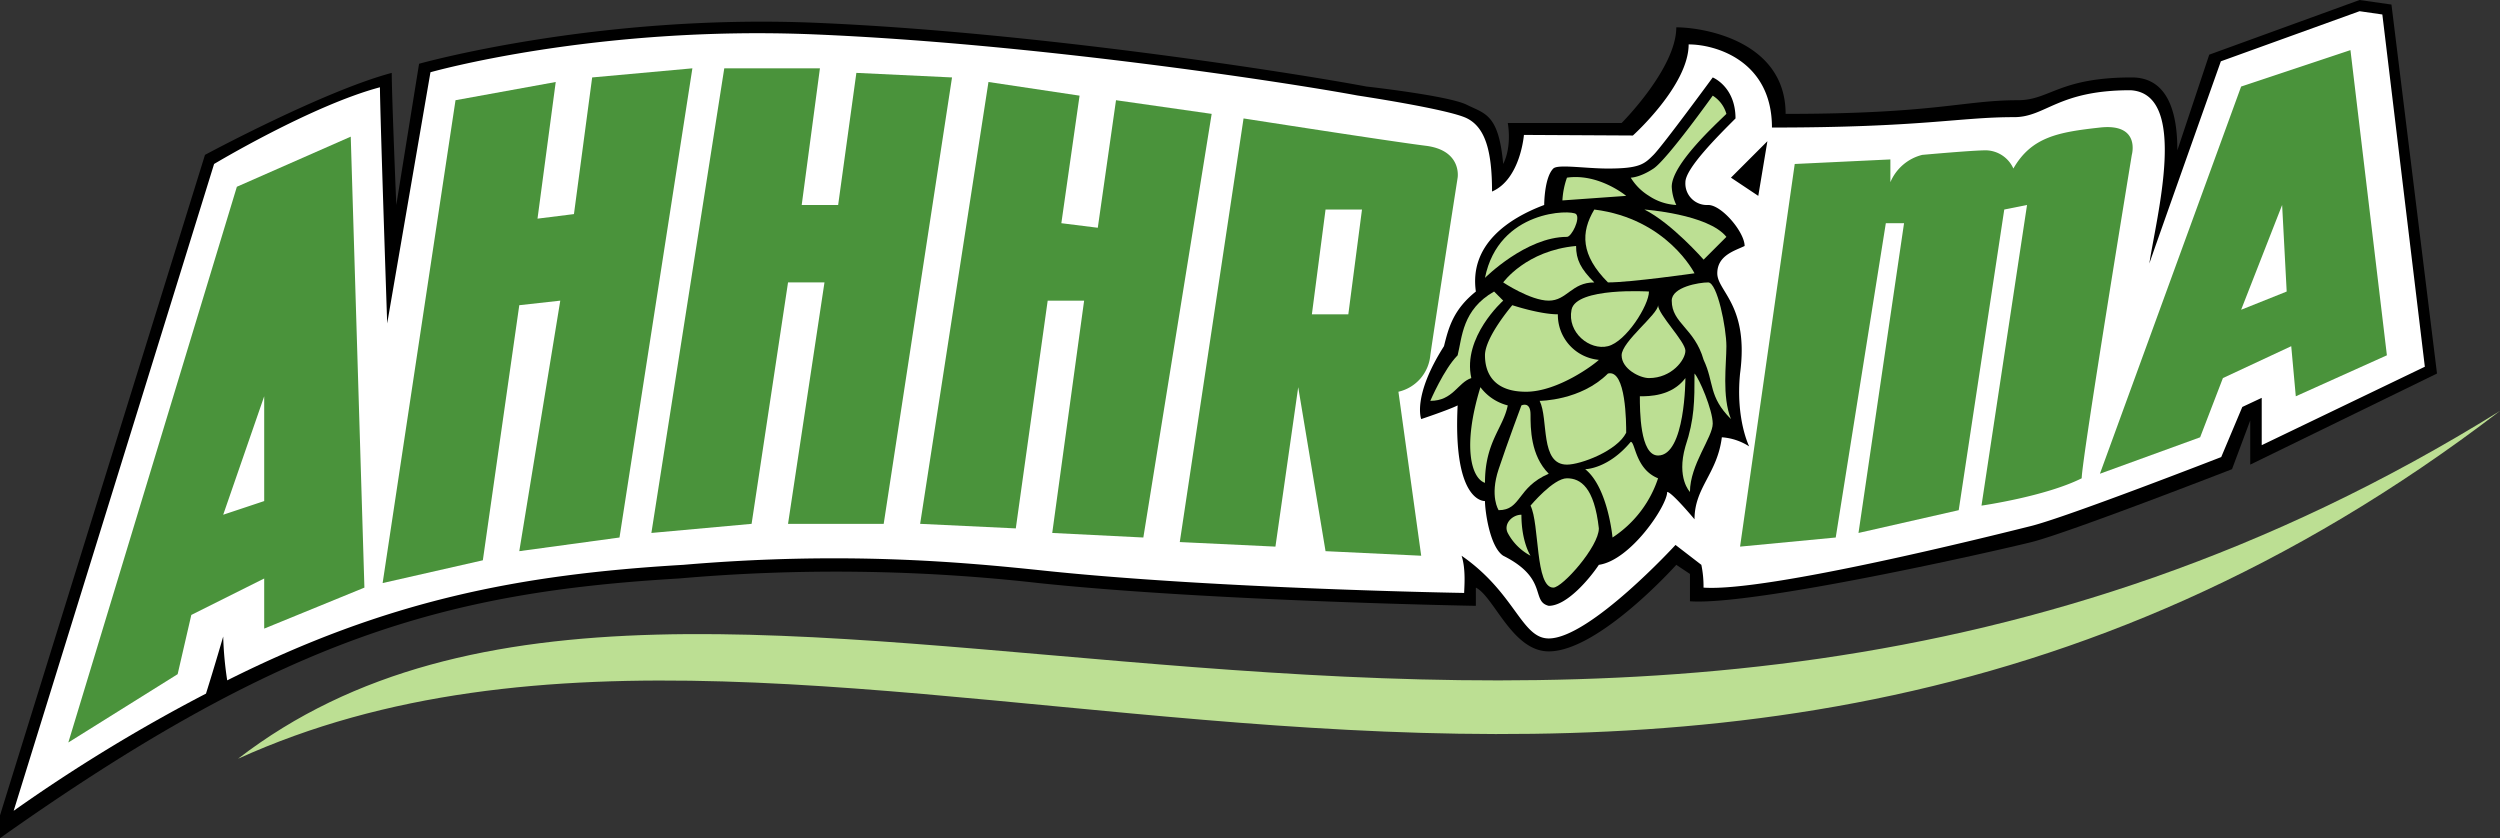 <?xml version="1.0" encoding="UTF-8"?> <svg xmlns="http://www.w3.org/2000/svg" viewBox="0 0 548.83 184"><rect x="0" y="0" width="548.83" height="184" fill="#333333" stroke="none"/><defs><style>.cls-1{fill:#fff;}.cls-2{fill:#4a933b;}.cls-3{fill:#bcdf93;}</style></defs><g id="Layer_2" data-name="Layer 2"><g id="Layer_1-2" data-name="Layer 1"><path d="M0,184v-5L45,34S71,20,86,16c0,5,1,29,1,29l5-31s39-11,87-9S284,16,300,19c0,0,18,2,22,4s7,2,8,13c2-4,1-9,1-9h25s12-12,12-21c6,0,24,3,24,19,33,0,39-3,51-3,7,0,9-5,25-5,9,0,10,10,10,16l7-21L518,0l7,1,10,81-41,20V92.29L490,103s-36,14-44,16-61,14-75,13v-6l-3-2s-17,19-28,19c-8,0-12-12-16-14v4s-58-1-96-5a396,396,0,0,0-79-1C98,130,62.15,140,0,184Z"></path><path class="cls-1" d="M532.33,80.51,523,3.18l-5-.72-30.45,11s-14.7,41.4-15.7,44.4c1.52-10.19,8.75-37.35-4.15-38.05-16,0-18.55,5.91-25.55,5.91C430.17,25.7,422,28,389,28c0-14.61-12.29-18.25-18.29-18.25,0,9-12.24,20-12.24,20l-23.92-.13s-.76,9.73-7,12.43c0-9-1.52-14.08-5.52-16.08s-24-5-24-5C282,18,226.77,9.55,178.77,7.55S94.5,15.86,94.5,15.86L85,71s-1.59-46.84-1.59-51.84C68.41,23.16,47,36,47,36L3,178a362.39,362.39,0,0,1,42.22-25.73C47,146.64,49,139.74,49,139.74a76.15,76.15,0,0,0,.88,9.62c35-17.54,64-23.24,100.12-25.36,35.21-3,60.93-.65,79.25,1.28,38,4,92.18,4.89,92.18,4.89,0-1,.43-5.17-.57-8.17,11.8,8.18,13.14,18.16,19.14,18.16,9,0,27.83-20.53,27.83-20.53L373.5,124a23.26,23.26,0,0,1,.48,5c14,1,63.89-11.52,71.89-13.52s41.76-15.14,41.76-15.14l4.63-11,4.26-2,0,10.39ZM378,96c-1,8-6,11-6,18,0,0-5-6-6-6,0,3-8,15-15,16-2,3-7,9-11,9-4-1,0-6-10-11-3-2-4-10-4-12-1,0-7-1-6-21-2,1-8,3-8,3s-2-5,5-16c1-4,2-8,7-12-1.45-10.22,7-16,15-19,0,0,0-6,2-8,1-1,7,0,12,0,7,0,8-1,10-3s13-17,13-17,5,2,5,9c-4,4-11,11-11,14a4.72,4.72,0,0,0,5,5c3,0,8,6,8,9-2,1-6,2-6,6s7,7,5,22c-1,10,2,16,2,16A12.68,12.68,0,0,0,378,96Zm8-53-6-4,8-8Z"></path><path class="cls-2" d="M80,129,77,30,52,41,15,163l24-15,3-13,16-8v11ZM49,113l9-26v23Z"></path><polygon class="cls-2" points="100 22 122 18 118 48 126 47 130 17 152 15 136 118 114 121 123 66 114 67 106 123 84 128 100 22"></polygon><polygon class="cls-2" points="143 117 165 115 173 62 181 62 173 115 194 115 209 17 188 16 184 45 176 45 180 15 159 15 143 117"></polygon><polygon class="cls-2" points="202 115 223 116 230 66 238 66 231 117 251 118 266 25 245 22 241 50 233 49 237 21 217 18 202 115"></polygon><path class="cls-2" d="M313,32c-8-1-40-6-40-6l-14,93,21,1,5-35,6,36,21,1-5-36a9.06,9.06,0,0,0,7-8c1-7,6-39,6-39S321,33,313,32ZM296,69h-8l3-23h8Z"></path><path class="cls-2" d="M382,120l21-2,11-69h4l-10,68,22-5,10-66,5-1-10,66s14-2,22-6c0-4,11-71,11-71s2-7-7-6-15,2-19,9a6.75,6.75,0,0,0-6-4c-3,0-14,1-14,1a10.27,10.27,0,0,0-7,6V35l-21,1Z"></path><path class="cls-2" d="M516,11l-24,8-31,85,22-8,5-13,15-7,1,11,20-9ZM492,68l9-23,1,19Z"></path><path class="cls-3" d="M376,21a6.93,6.93,0,0,1,3,4c-2,2-12,11-12,16a10.34,10.34,0,0,0,1,4,11.91,11.91,0,0,1-6-2,12,12,0,0,1-4-4s2,0,5-2S376,21,376,21Z"></path><path class="cls-3" d="M357,43s-6-5-13-4a17.5,17.5,0,0,0-1,5Z"></path><path class="cls-3" d="M361,46s14,1,18,6l-5,5S367,49,361,46Z"></path><path class="cls-3" d="M372,60s-6-12-22-14c-3,5-3,10,3,16C358,62,372,60,372,60Z"></path><path class="cls-3" d="M362,64s-16-1-17,4,4,9,8,8S362,67,362,64Z"></path><path class="cls-3" d="M362,83c5,0,8-4,8-6s-6-8-6-10c0,2-8,8-8,11S360,83,362,83Z"></path><path class="cls-3" d="M367,66c0-3,6-4,8-4s4,10,4,14-1,11,1,16c-5-5-3.63-8-6-13C372,72,367,71,367,66Z"></path><path class="cls-3" d="M346,47c-1-1-17-1-20,14,0,0,9-9,18-9C345,52,347,48,346,47Z"></path><path class="cls-3" d="M330,62s5-7,16-8c0,3,1,5,4,8-5,0-6,4-10,4S330,62,330,62Z"></path><path class="cls-3" d="M332,67s6,2,10,2a9.91,9.91,0,0,0,9,10c-1,1-9,7-16,7s-9-4-9-8S332,67,332,67Z"></path><path class="cls-3" d="M314,88s3-7,6-10c1-4,1-10,8-14l2,2s-9,8-7,17C320,84,319,88,314,88Z"></path><path class="cls-3" d="M325,85a10.82,10.82,0,0,0,6,4c-1,5-5,8-5,17C323,105,321,98,325,85Z"></path><path class="cls-3" d="M329,112s-2-3,0-9,5-14,5-14,2-1,2,2,0,9,4,13C333,107,334,112,329,112Z"></path><path class="cls-3" d="M338,88s9,0,15-6c4-1,4,11,4,13-2,4-10,7-13,7C338,102,340,92,338,88Z"></path><path class="cls-3" d="M336,122s-2-3-2-9c-2,0-4,2-3,4A12.05,12.05,0,0,0,336,122Z"></path><path class="cls-3" d="M336,111s5-6,8-6,6,2,7,11c0,4-8,13-10,13C337,129,338,115,336,111Z"></path><path class="cls-3" d="M348,103s5,0,10-6c1,0,1,6,6,8a24.8,24.8,0,0,1-10,13S353,107,348,103Z"></path><path class="cls-3" d="M371,108s-3-3-1-10c2-6,2-10,2-16,1,1,4,8,4,11S371,102,371,108Z"></path><path class="cls-3" d="M370,83s0,17-6,17c-4,0-4-10-4-13C362,87,367,87,370,83Z"></path><path class="cls-3" d="M52.25,166.57c130-59.07,311.75,65,496.58-76.36C344.87,217,154.18,88,52.25,166.57Z"></path></g></g></svg> 